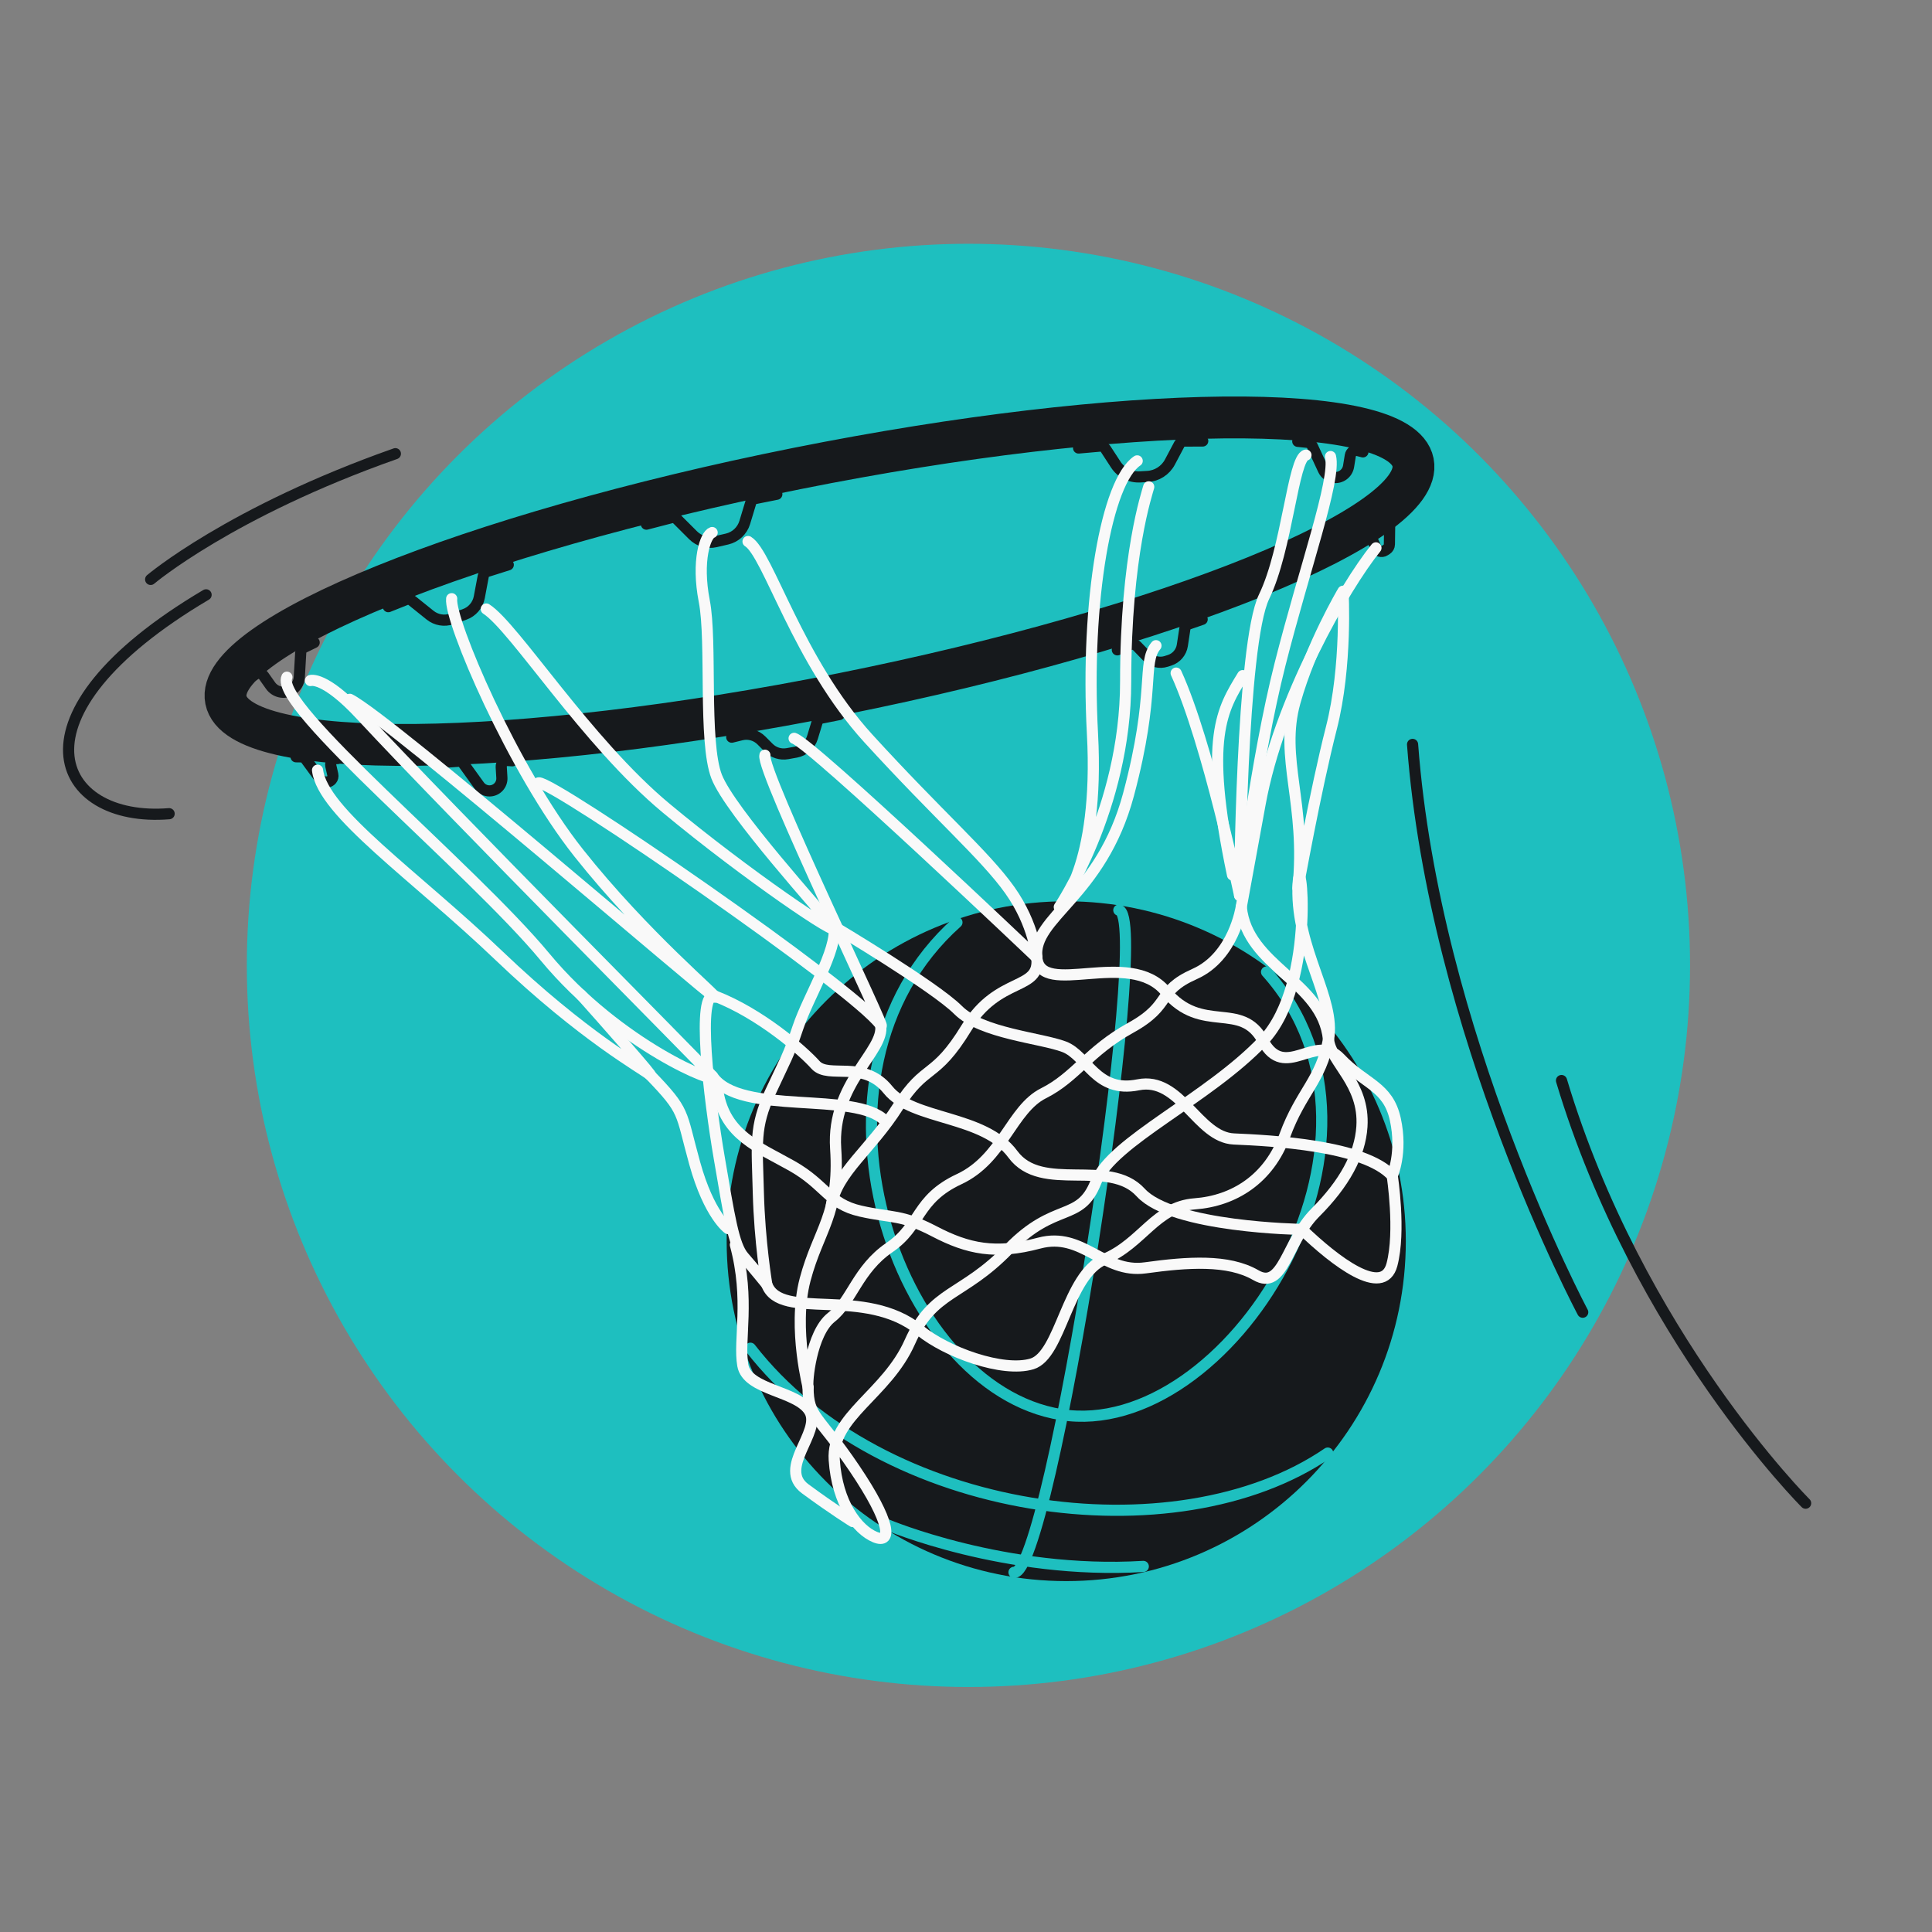 <svg width="161" height="161" viewBox="0 0 161 161" fill="none" xmlns="http://www.w3.org/2000/svg">
<rect x="0" y="0" width="161" height="161" fill="#808080" stroke="none"/>
<circle cx="80.703" cy="80.449" r="60.134" fill="#1EBFBF"/>
<path d="M88.853 131.759C104.481 131.759 117.151 119.077 117.151 103.433C117.151 87.789 104.481 75.107 88.853 75.107C73.225 75.107 60.555 87.789 60.555 103.433C60.555 119.077 73.225 131.759 88.853 131.759Z" fill="#16191C"/>
<path d="M84.499 131.026C87.498 131.501 96.043 76.292 93.235 75.846" stroke="#1EBFBF" stroke-width="0.93" stroke-linecap="round" stroke-linejoin="round"/>
<path d="M62.535 112.352C73.484 126.466 97.974 129.758 110.646 121.09" stroke="#1EBFBF" stroke-width="0.93" stroke-linecap="round" stroke-linejoin="round"/>
<path d="M105.546 81C118.176 95.102 102.257 120.079 88.426 117.884C74.596 115.69 65.628 89.482 79.745 76.865" stroke="#1EBFBF" stroke-width="0.93" stroke-linecap="round" stroke-linejoin="round"/>
<path d="M95.274 130.535C83.783 131.234 73.932 127.063 73.932 127.063" stroke="#1EBFBF" stroke-width="0.93" stroke-linecap="round" stroke-linejoin="round"/>
<path d="M70.167 57.822C97.485 52.353 118.791 43.715 117.754 38.529C116.718 33.343 93.733 33.573 66.415 39.042C39.097 44.511 17.792 53.148 18.828 58.334C19.864 63.52 42.85 63.291 70.167 57.822Z" stroke="#16191C" stroke-width="3.488" stroke-miterlimit="10"/>
<path d="M53.867 43.679L55.94 43.143C56.114 43.098 56.297 43.149 56.425 43.276L57.756 44.605C58.246 45.096 58.955 45.299 59.629 45.142L60.592 44.919C61.291 44.756 61.853 44.231 62.062 43.542L62.562 41.893C62.616 41.715 62.765 41.58 62.948 41.543L64.735 41.185" stroke="#16191C" stroke-width="0.93" stroke-linecap="round" stroke-linejoin="round"/>
<path d="M100.227 36.748L98.723 36.755C98.535 36.755 98.364 36.859 98.278 37.024L97.494 38.503C97.124 39.204 96.415 39.66 95.624 39.705L95.008 39.741C94.2 39.787 93.427 39.396 92.983 38.718L92.126 37.404C92.024 37.248 91.843 37.16 91.657 37.176L89.882 37.333" stroke="#16191C" stroke-width="0.93" stroke-linecap="round" stroke-linejoin="round"/>
<path d="M113.577 37.656L113.152 37.547C112.863 37.474 112.574 37.664 112.527 37.959L112.381 38.861C112.282 39.466 111.713 39.878 111.109 39.781C110.745 39.723 110.434 39.487 110.278 39.152L109.35 37.151C109.275 36.988 109.12 36.878 108.943 36.86L108.148 36.777" stroke="#16191C" stroke-width="0.93" stroke-linecap="round" stroke-linejoin="round"/>
<path d="M32.359 50.556L33.822 49.973C33.992 49.906 34.184 49.934 34.327 50.049L35.839 51.263C36.349 51.673 37.033 51.791 37.651 51.574L38.704 51.206C39.345 50.982 39.817 50.432 39.942 49.766L40.273 48.008C40.307 47.825 40.439 47.674 40.618 47.617L42.356 47.067" stroke="#16191C" stroke-width="0.93" stroke-linecap="round" stroke-linejoin="round"/>
<path d="M20.754 56.531L21.284 56.19C21.512 56.042 21.816 56.102 21.972 56.324L22.543 57.131C22.931 57.681 23.67 57.851 24.26 57.524C24.657 57.305 24.914 56.897 24.941 56.443L25.061 54.377C25.072 54.194 25.18 54.031 25.344 53.95L26.181 53.541" stroke="#16191C" stroke-width="0.93" stroke-linecap="round" stroke-linejoin="round"/>
<path d="M42.694 63.399L42.306 63.376C42.002 63.358 41.752 63.61 41.769 63.913L41.823 64.809C41.859 65.399 41.396 65.899 40.806 65.909C40.466 65.915 40.146 65.754 39.946 65.478L38.628 63.649C38.525 63.506 38.356 63.427 38.18 63.44L37.429 63.495" stroke="#16191C" stroke-width="0.93" stroke-linecap="round" stroke-linejoin="round"/>
<path d="M60.978 61.431L61.782 61.234C62.381 61.088 63.013 61.265 63.447 61.7L64.061 62.316C64.469 62.726 65.053 62.908 65.622 62.805L66.332 62.677C66.982 62.559 67.512 62.088 67.704 61.456L68.09 60.189C68.145 60.01 68.293 59.876 68.476 59.838L69.946 59.546" stroke="#16191C" stroke-width="0.93" stroke-linecap="round" stroke-linejoin="round"/>
<path d="M93.112 54.154L94.185 53.72C94.376 53.642 94.594 53.688 94.737 53.836L95.595 54.72C96.007 55.144 96.622 55.296 97.182 55.115L97.469 55.023C98.029 54.842 98.439 54.361 98.528 53.779L98.738 52.397C98.766 52.211 98.896 52.056 99.075 51.995L100.18 51.613" stroke="#16191C" stroke-width="0.93" stroke-linecap="round" stroke-linejoin="round"/>
<path d="M113.494 44.784L113.543 44.743C113.8 44.52 114.198 44.61 114.337 44.92L114.666 45.657C114.792 45.941 115.145 46.044 115.406 45.874L115.554 45.779C115.695 45.686 115.781 45.53 115.783 45.361L115.811 43.288C115.814 43.127 115.893 42.974 116.024 42.88L116.386 42.623" stroke="#16191C" stroke-width="0.93" stroke-linecap="round" stroke-linejoin="round"/>
<path d="M28.122 63.214C27.775 63.173 27.492 63.489 27.569 63.831L27.732 64.544C27.803 64.857 27.569 65.156 27.248 65.164H27.142C26.977 65.17 26.82 65.092 26.723 64.96L25.49 63.279C25.396 63.153 25.249 63.075 25.091 63.072L24.671 63.065" stroke="#16191C" stroke-width="0.93" stroke-linecap="round" stroke-linejoin="round"/>
<path d="M23.908 56.433C22.787 58.819 39.251 72.311 45.419 79.75C51.586 87.188 60.075 90.532 59.374 89.69C58.675 88.847 37.63 67.739 30.083 59.601C27.012 56.29 25.871 56.713 25.871 56.713" stroke="#F9F9F9" stroke-width="0.93" stroke-linecap="round" stroke-linejoin="round"/>
<path d="M26.462 64.184C26.888 67.703 34.556 72.926 41.585 79.642C48.613 86.359 53.512 89.023 54.151 89.557C54.79 90.091 50.216 84.913 48.406 82.888" stroke="#F9F9F9" stroke-width="0.93" stroke-linecap="round" stroke-linejoin="round"/>
<path d="M37.64 49.891C37.42 51.656 42.71 64.125 48.223 71.077C53.734 78.029 60.018 83.215 59.577 83.104C59.136 82.994 32.46 59.932 29.152 58.277" stroke="#F9F9F9" stroke-width="0.93" stroke-linecap="round" stroke-linejoin="round"/>
<path d="M40.524 50.751C42.866 52.251 48.858 61.809 55.505 67.339C62.153 72.869 70.298 78.397 69.455 77.273C68.612 76.149 60.842 67.619 59.719 64.715C58.596 61.811 59.345 53.469 58.69 50.095C58.034 46.721 58.783 44.565 59.345 44.379" stroke="#F9F9F9" stroke-width="0.93" stroke-linecap="round" stroke-linejoin="round"/>
<path d="M62.337 45.127C64.022 46.158 66.457 55.062 72.355 61.529C78.254 67.995 82.092 71.275 84.152 74.181C86.212 77.087 86.399 79.805 86.399 79.805C86.399 79.805 67.674 61.999 66.176 61.529" stroke="#F9F9F9" stroke-width="0.93" stroke-linecap="round" stroke-linejoin="round"/>
<path d="M96.331 53.807C95.129 55.251 96.331 57.657 94.047 66.2C91.764 74.743 86.019 76.435 86.402 79.803C86.721 82.615 83.209 81.282 80.543 85.648C77.878 90.013 77.151 88.558 74.848 92.196C72.547 95.834 69.76 97.653 69.276 100.442" stroke="#F9F9F9" stroke-width="0.93" stroke-linecap="round" stroke-linejoin="round"/>
<path d="M98.012 56.093C100.656 61.869 103.301 74.622 103.301 74.622C103.301 74.622 103.422 53.687 105.344 49.716C107.267 45.746 107.748 38.166 108.83 37.925" stroke="#F9F9F9" stroke-width="0.93" stroke-linecap="round" stroke-linejoin="round"/>
<path d="M110.875 38.046C111.356 39.97 108.711 47.31 106.667 55.372C104.624 63.433 103.301 74.623 103.301 74.623" stroke="#F9F9F9" stroke-width="0.93" stroke-linecap="round" stroke-linejoin="round"/>
<path d="M94.766 38.406C92.241 40.091 90.439 49.957 91.039 61.147C91.641 72.337 88.275 75.586 88.275 75.586C88.275 75.586 93.804 67.403 93.804 56.815C93.804 46.226 95.607 41.053 95.727 40.571" stroke="#F9F9F9" stroke-width="0.93" stroke-linecap="round" stroke-linejoin="round"/>
<path d="M44.884 65.238C45.966 64.998 71.24 82.394 73.388 85.427C74.295 86.709 63.37 64.153 63.743 62.935" stroke="#F9F9F9" stroke-width="0.93" stroke-linecap="round" stroke-linejoin="round"/>
<path d="M108.163 74.007C108.89 66.974 106.589 63.214 107.92 58.485C109.252 53.755 111.918 49.269 111.918 49.269C111.918 49.269 112.281 55.453 110.948 60.667C109.615 65.881 108.161 74.007 108.161 74.007H108.163Z" stroke="#F9F9F9" stroke-width="0.93" stroke-linecap="round" stroke-linejoin="round"/>
<path d="M103.559 56.302C101.863 59.091 100.289 61.395 102.712 72.915" stroke="#F9F9F9" stroke-width="0.93" stroke-linecap="round" stroke-linejoin="round"/>
<path d="M69.503 77.215C69.797 79.149 67.367 83.036 66.511 85.579C65.654 88.123 65.534 88.123 64.192 91.029C62.85 93.934 63.088 95.269 63.195 99.393C63.303 103.517 63.898 107.035 63.898 107.035C63.898 107.035 62.813 105.698 61.968 104.726C61.124 103.754 60.768 101.326 59.935 96.474C59.102 91.621 57.978 82.38 59.607 83.015C63.365 84.479 66.868 87.522 67.956 88.739C69.043 89.955 71.955 88.266 74.006 90.82C76.057 93.372 81.995 92.907 84.406 96.189C86.819 99.47 92.4 96.457 95.057 99.376C97.715 102.296 108.495 102.451 108.495 102.451C111.273 105.127 115.26 108.171 115.996 105.385C116.732 102.598 116.02 97.988 116.02 97.988C113.726 95.434 105.853 95.045 102.825 94.914C99.797 94.783 98.359 89.685 94.844 90.402C91.329 91.118 90.613 87.963 88.677 87.23C86.74 86.496 81.775 86.116 79.843 84.17C77.911 82.225 69.505 77.218 69.505 77.218L69.503 77.215Z" stroke="#F9F9F9" stroke-width="0.93" stroke-linecap="round" stroke-linejoin="round"/>
<path d="M54.151 89.555C57.161 92.68 56.677 92.558 57.888 96.924C59.099 101.289 60.675 102.38 60.675 102.38" stroke="#F9F9F9" stroke-width="0.93" stroke-linecap="round" stroke-linejoin="round"/>
<path d="M73.387 85.427C73.757 87.587 69.276 90.256 69.639 95.713C70.003 101.17 68.186 102.504 67.095 106.626C66.005 110.749 67.459 115.964 67.338 115.6C67.217 115.237 67.581 111.114 69.276 109.78C70.972 108.445 71.456 105.778 74.121 103.959C76.785 102.14 76.301 99.958 79.936 98.259C83.57 96.561 84.297 92.439 86.961 91.105C89.626 89.77 90.716 87.587 94.23 85.648C97.743 83.708 96.29 82.617 99.56 81.162C102.831 79.706 103.437 75.584 103.437 75.584L105.012 66.974C106.586 58.364 112.037 48.905 114.663 45.657" stroke="#F9F9F9" stroke-width="0.93" stroke-linecap="round" stroke-linejoin="round"/>
<path d="M86.401 79.803C86.72 83.222 94.11 78.977 97.138 82.615C100.166 86.253 103.437 83.343 105.254 86.737C107.071 90.132 109.615 86.01 111.675 88.192C113.735 90.375 115.673 90.496 116.279 93.285C116.885 96.075 116.018 97.985 116.018 97.985" stroke="#F9F9F9" stroke-width="0.93" stroke-linecap="round" stroke-linejoin="round"/>
<path d="M103.438 75.582C103.922 80.555 110.223 81.767 110.707 86.617C110.9 88.55 113.735 90.255 113.493 93.892C113.339 96.229 112.04 98.622 109.616 101.047C107.193 103.473 106.952 107.596 104.649 106.261C102.348 104.927 98.955 105.17 95.443 105.654C91.929 106.139 90.234 102.623 86.6 103.592C82.966 104.563 80.665 104.077 77.878 102.622C75.091 101.167 74.365 101.53 71.7 100.924C69.035 100.317 68.793 98.741 66.006 97.165C63.219 95.589 60.434 94.618 59.828 90.981" stroke="#F9F9F9" stroke-width="0.93" stroke-linecap="round" stroke-linejoin="round"/>
<path d="M59.375 89.69C61.645 93.046 71.337 90.863 73.758 93.409" stroke="#F9F9F9" stroke-width="0.93" stroke-linecap="round" stroke-linejoin="round"/>
<path d="M63.898 107.035C65.036 110.142 72.061 107.111 76.665 110.87C78.89 112.687 83.57 114.387 85.993 113.659C88.417 112.932 88.901 106.263 92.051 104.928C95.201 103.594 96.291 100.563 99.562 100.32C102.833 100.077 105.74 98.258 107.073 94.62C108.407 90.982 110.101 90.012 110.708 86.617C111.314 83.222 108.043 79.22 108.164 74.005C108.265 69.626 109.86 81.888 105.256 86.737C100.652 91.588 92.657 95.105 91.326 98.499C89.993 101.894 87.934 100.075 84.057 104.077C80.18 108.079 77.758 107.472 75.819 111.837C73.881 116.203 69.278 118.022 69.52 121.659C69.763 125.297 71.458 127.48 72.912 128.087C74.365 128.694 74.245 126.875 71.215 122.387C68.186 117.899 67.338 118.142 67.338 115.596" stroke="#F9F9F9" stroke-width="0.93" stroke-linecap="round" stroke-linejoin="round"/>
<path d="M17.174 49.569C0.236 59.588 4.599 68.579 14.094 67.809" stroke="#16191C" stroke-width="0.93" stroke-linecap="round" stroke-linejoin="round"/>
<path d="M12.554 48.285C12.554 48.285 19.174 42.662 32.948 37.808" stroke="#16191C" stroke-width="0.93" stroke-linecap="round" stroke-linejoin="round"/>
<path d="M131.893 109.35C131.893 109.35 119.517 86.146 117.714 62.034" stroke="#16191C" stroke-width="0.93" stroke-linecap="round" stroke-linejoin="round"/>
<path d="M130.125 90.045C136.51 111.335 150.469 125.266 150.469 125.266" stroke="#16191C" stroke-width="0.93" stroke-linecap="round" stroke-linejoin="round"/>
<path d="M61.282 103.733C62.521 108.32 61.529 111.669 61.901 113.777C62.273 115.885 66.484 115.885 67.476 117.621C68.468 119.356 64.75 122.333 67.104 124.069C69.457 125.804 71.069 126.797 71.069 126.797" stroke="#F9F9F9" stroke-width="0.93" stroke-linecap="round" stroke-linejoin="round"/>
</svg>
